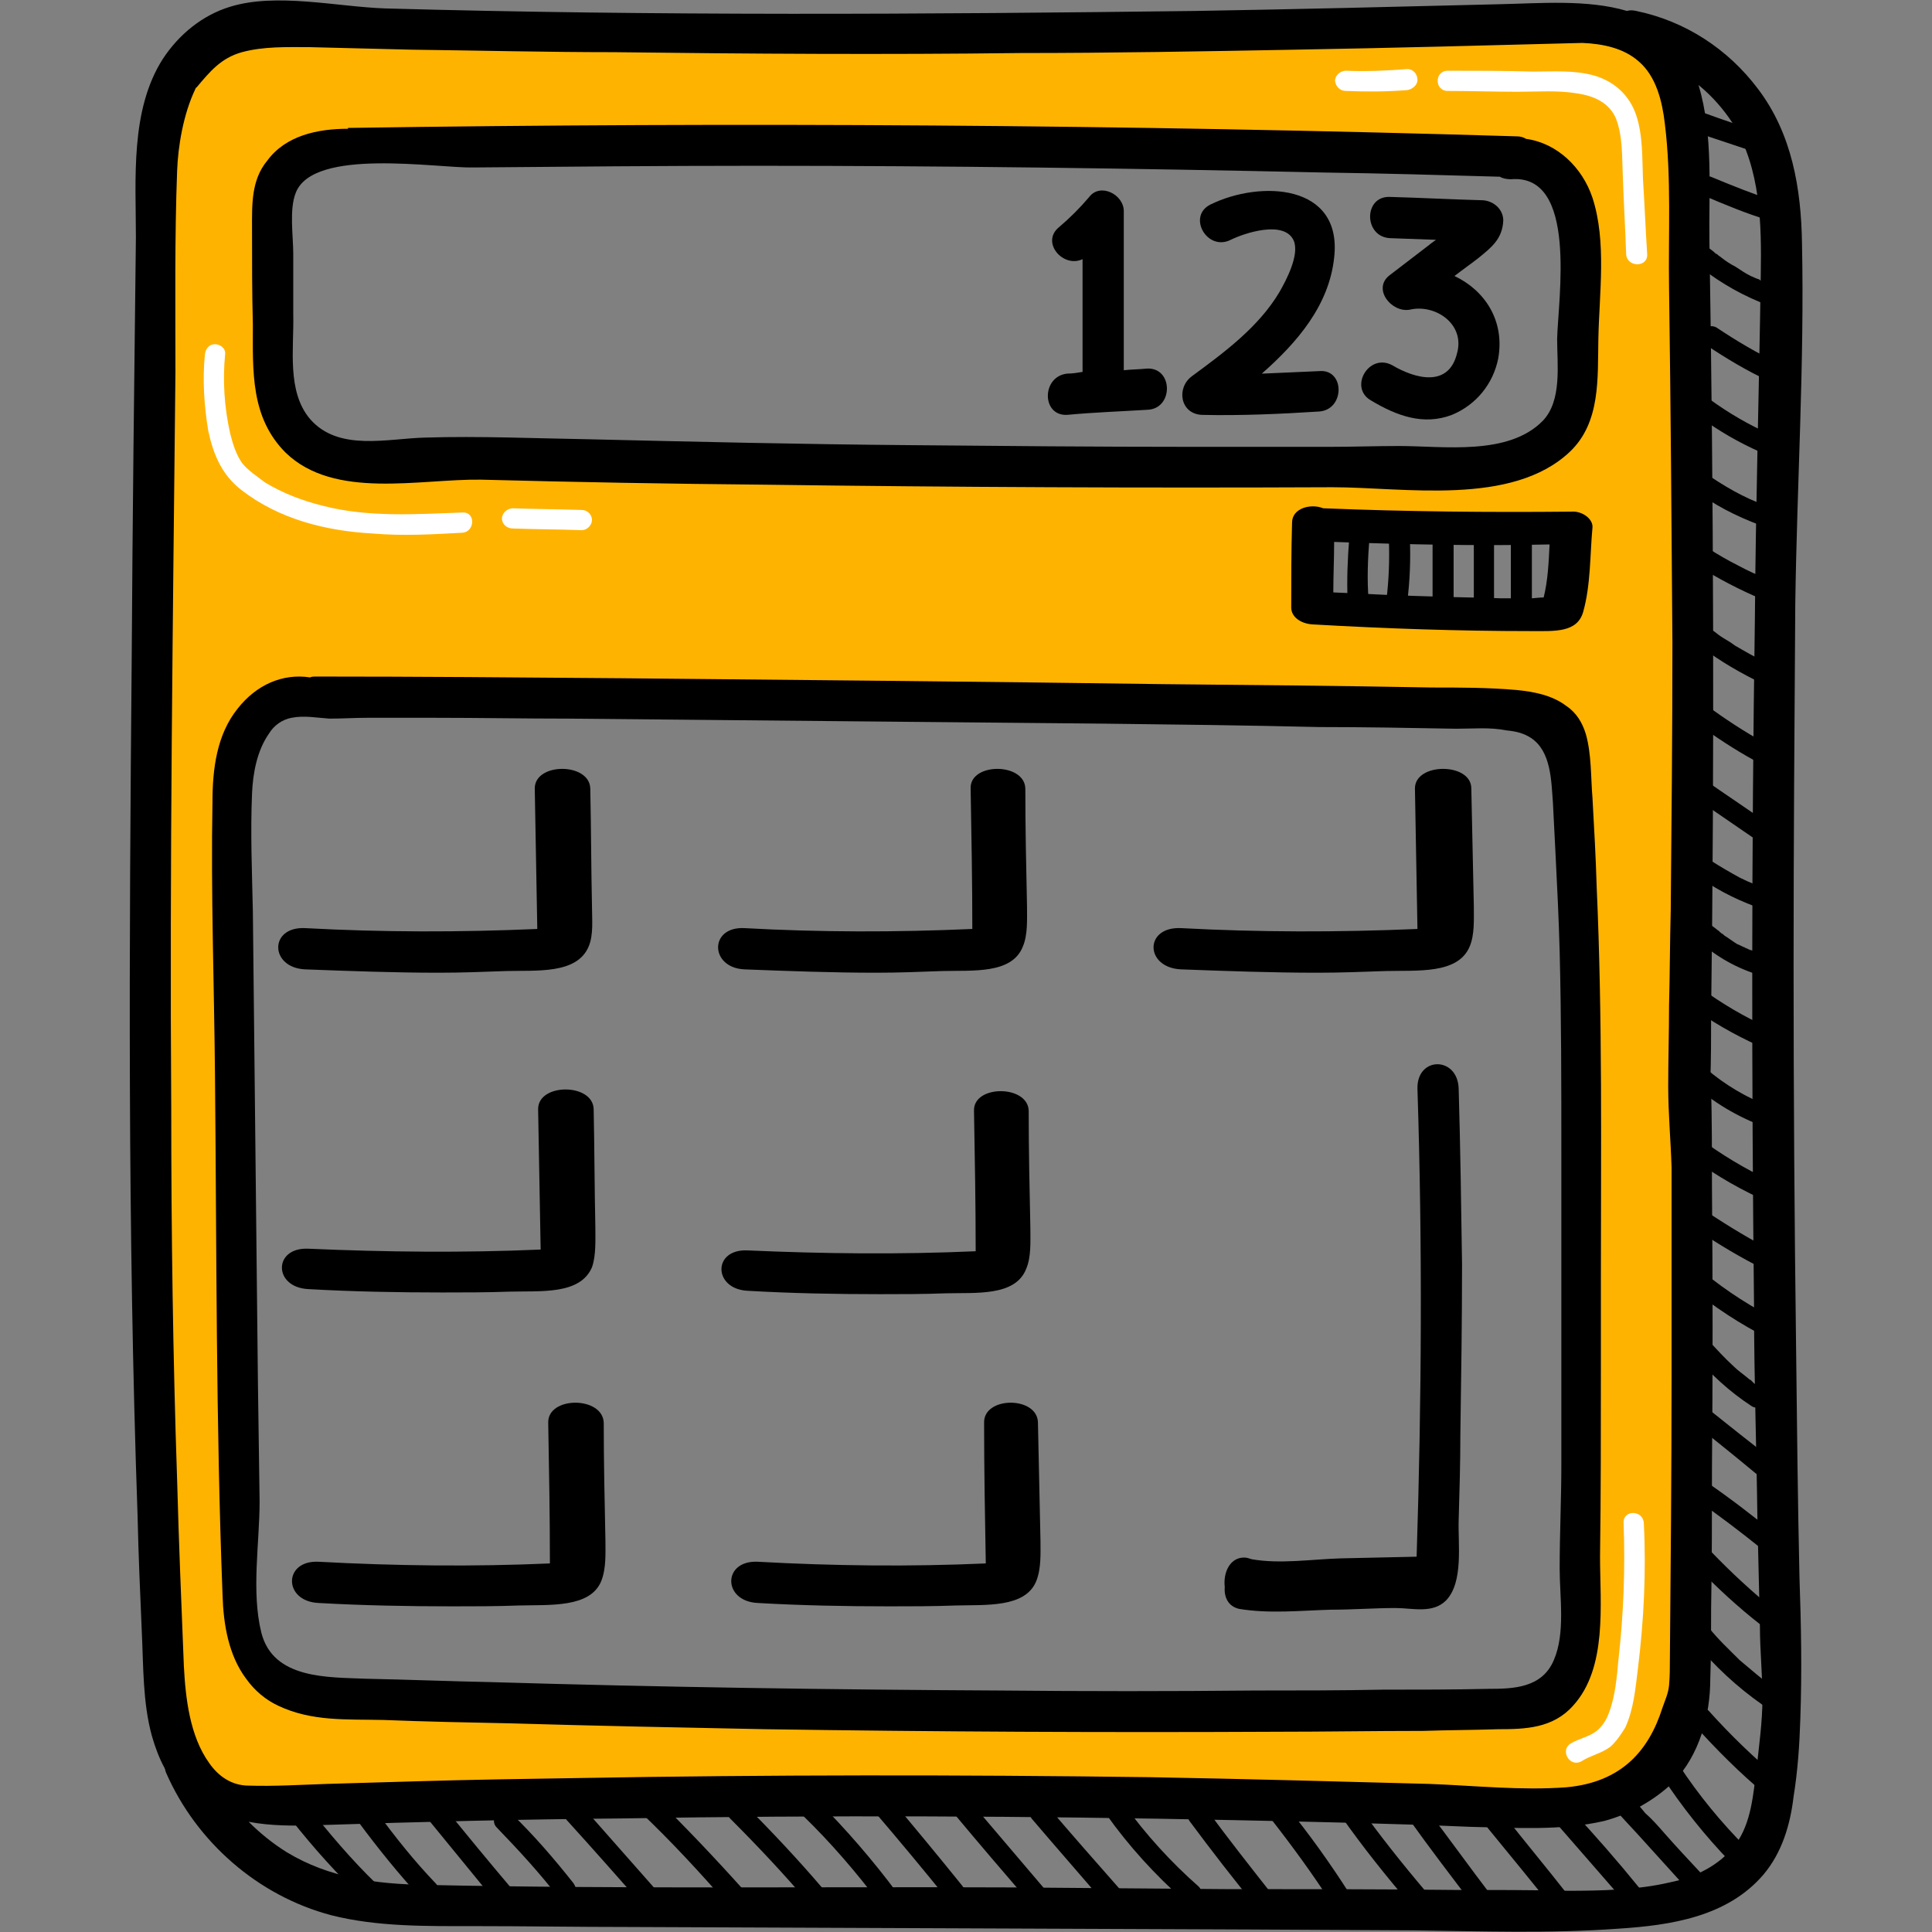 <svg xmlns="http://www.w3.org/2000/svg" width="100" height="100" viewBox="0 0 100 100" fill="none"><rect x="0" y="0" width="100" height="100" fill="#808080" stroke="none"/><path d="M70.884 27.831C70.884 27.57 70.623 27.309 70.361 27.309C70.056 27.309 69.839 27.526 69.839 27.831C69.751 28.92 69.708 30.009 69.751 31.054C69.795 31.359 70.013 31.62 70.274 31.62C70.579 31.577 70.84 31.359 70.84 31.054C70.753 30.009 70.797 28.92 70.884 27.831Z" fill="black"></path><path d="M72.975 27.874C72.932 27.613 72.714 27.352 72.409 27.352C72.148 27.352 71.886 27.569 71.886 27.874C71.93 28.963 71.886 30.052 71.756 31.097C71.756 31.402 72.061 31.663 72.322 31.62C72.627 31.62 72.801 31.402 72.845 31.097C72.975 30.052 73.019 28.963 72.975 27.874Z" fill="black"></path><path d="M74.673 27.484C74.412 27.484 74.15 27.702 74.15 28.007V31.23C74.15 31.535 74.412 31.796 74.673 31.753C74.978 31.753 75.239 31.535 75.239 31.23V28.007C75.239 27.746 74.978 27.484 74.673 27.484Z" fill="black"></path><path d="M76.808 27.438C76.546 27.438 76.285 27.656 76.285 27.961V31.271C76.285 31.576 76.546 31.837 76.808 31.837C77.113 31.794 77.331 31.576 77.331 31.271V27.961C77.331 27.656 77.113 27.395 76.808 27.438Z" fill="black"></path><path d="M78.767 27.527C78.463 27.571 78.201 27.789 78.201 28.05V31.186C78.201 31.447 78.463 31.709 78.767 31.709C79.029 31.709 79.29 31.491 79.29 31.186V28.05C79.29 27.789 79.029 27.527 78.767 27.527Z" fill="black"></path><path d="M90.396 95.644C89.089 94.337 87.913 92.9 86.911 91.376C86.737 91.114 86.432 91.027 86.171 91.158C85.953 91.288 85.823 91.637 85.997 91.898C87.042 93.51 88.262 95.034 89.612 96.428C90.091 96.907 90.831 96.166 90.396 95.644Z" fill="black"></path><path d="M88 96.908C87.391 96.255 86.737 95.558 86.127 94.861C85.823 94.513 85.518 94.164 85.169 93.859L84.734 93.337C84.69 93.293 84.647 93.249 84.603 93.206C84.69 92.857 84.559 92.422 84.124 92.422C84.08 92.422 84.08 92.465 84.037 92.465C83.863 92.378 83.645 92.422 83.471 92.596C83.166 92.857 83.253 93.293 83.514 93.554C83.906 94.033 84.342 94.469 84.734 94.904L87.26 97.692C87.739 98.171 88.479 97.431 88 96.908Z" fill="black"></path><path d="M84.866 97.735C83.734 96.341 82.558 94.991 81.338 93.684C81.121 93.467 80.772 93.467 80.598 93.684C80.38 93.902 80.38 94.207 80.598 94.425L84.126 98.475C84.3 98.693 84.692 98.693 84.866 98.475C85.084 98.257 85.04 97.953 84.866 97.735ZM91.138 6.838C90.136 6.533 89.135 6.184 88.176 5.836C87.915 5.749 87.567 5.967 87.523 6.228C87.436 6.489 87.61 6.794 87.871 6.881L90.877 7.883C91.138 7.97 91.443 7.752 91.487 7.491C91.574 7.23 91.399 6.925 91.138 6.838ZM91.879 10.409C90.79 10.061 89.701 9.625 88.656 9.19C88.394 9.059 88.089 9.102 87.959 9.364C87.828 9.582 87.871 9.974 88.133 10.104C89.265 10.583 90.398 11.062 91.574 11.411C91.879 11.498 92.183 11.324 92.227 11.062C92.314 10.758 92.14 10.496 91.879 10.409ZM91.356 14.634L91.312 14.59C91.312 14.59 91.269 14.59 91.225 14.59C91.182 14.547 91.094 14.503 91.051 14.46C90.877 14.416 90.746 14.329 90.615 14.285C90.354 14.155 90.093 13.98 89.831 13.806C89.57 13.676 89.309 13.501 89.091 13.327C89.047 13.284 88.96 13.24 88.917 13.197L88.873 13.153C88.83 13.153 88.786 13.109 88.786 13.109C88.656 12.979 88.525 12.892 88.394 12.805C88.22 12.587 87.871 12.587 87.654 12.805C87.48 12.979 87.436 13.327 87.654 13.545C88.699 14.416 89.831 15.113 91.094 15.636C91.356 15.766 91.661 15.549 91.748 15.287C91.791 14.982 91.661 14.721 91.356 14.634ZM92.096 18.815C90.964 18.292 89.875 17.639 88.83 16.942C88.568 16.811 88.22 16.899 88.089 17.16C87.959 17.421 88.046 17.726 88.307 17.857C89.352 18.554 90.441 19.207 91.574 19.73C91.835 19.86 92.14 19.817 92.314 19.555C92.445 19.338 92.358 18.989 92.096 18.815ZM91.617 22.474C90.528 21.994 89.483 21.385 88.525 20.688C88.307 20.557 87.915 20.644 87.828 20.906C87.654 21.167 87.741 21.428 88.002 21.602C88.96 22.299 90.006 22.909 91.094 23.388C91.356 23.519 91.661 23.475 91.835 23.214C91.966 22.953 91.922 22.604 91.617 22.474ZM91.835 26.306C90.659 25.958 89.614 25.392 88.568 24.695C88.351 24.564 87.959 24.651 87.828 24.913C87.697 25.174 87.784 25.435 88.046 25.609C89.091 26.35 90.311 26.916 91.574 27.352C91.835 27.395 92.14 27.221 92.227 26.96C92.27 26.655 92.14 26.393 91.835 26.306ZM91.487 29.965C91.007 29.791 90.441 29.529 89.962 29.268C89.439 29.007 88.917 28.702 88.438 28.397C88.22 28.223 87.828 28.31 87.697 28.571C87.567 28.832 87.654 29.137 87.915 29.311C88.96 29.965 90.049 30.531 91.182 31.01C91.443 31.097 91.791 30.88 91.835 30.618C91.922 30.313 91.748 30.096 91.487 29.965ZM91.399 34.277C90.833 34.015 90.311 33.711 89.788 33.406C89.57 33.231 89.309 33.101 89.047 32.926C88.917 32.839 88.83 32.752 88.699 32.665C88.612 32.622 88.568 32.578 88.525 32.535C88.481 32.491 88.481 32.491 88.438 32.447C88.438 32.447 88.438 32.447 88.394 32.447C88.176 32.273 87.871 32.186 87.654 32.447C87.48 32.622 87.436 33.014 87.654 33.188C88.656 33.972 89.701 34.625 90.833 35.191C91.094 35.322 91.443 35.278 91.574 35.017C91.704 34.756 91.661 34.407 91.399 34.277ZM91.356 38.458C90.311 37.892 89.265 37.195 88.307 36.498C88.089 36.324 87.697 36.454 87.61 36.672C87.436 36.934 87.523 37.195 87.784 37.413C88.743 38.109 89.788 38.806 90.833 39.373C91.094 39.503 91.443 39.46 91.574 39.198C91.704 38.937 91.617 38.589 91.356 38.458ZM91.356 42.508C90.354 41.812 89.309 41.115 88.307 40.418C88.089 40.244 87.697 40.374 87.567 40.592C87.436 40.897 87.523 41.158 87.784 41.332L90.833 43.423C91.051 43.597 91.399 43.51 91.53 43.249C91.704 42.987 91.617 42.683 91.356 42.508ZM91.617 46.036C91.007 45.862 90.572 45.688 90.049 45.426C89.57 45.165 89.047 44.86 88.568 44.555C88.351 44.381 88.002 44.512 87.871 44.73C87.697 44.991 87.784 45.296 88.046 45.47C89.047 46.167 90.136 46.69 91.312 47.082C91.574 47.169 91.922 46.951 91.966 46.69C92.053 46.428 91.879 46.123 91.617 46.036ZM91.356 49.434C91.094 49.346 90.833 49.259 90.615 49.172C90.572 49.172 90.572 49.172 90.572 49.172C90.572 49.172 90.528 49.129 90.485 49.129C90.441 49.085 90.354 49.085 90.311 49.041C90.18 48.998 90.049 48.911 89.918 48.867C89.701 48.737 89.483 48.562 89.265 48.432C89.222 48.388 89.178 48.345 89.091 48.301L89.047 48.258C89.004 48.258 89.004 48.214 89.004 48.214C88.873 48.127 88.786 48.04 88.656 47.953C88.481 47.778 88.133 47.735 87.915 47.953C87.741 48.17 87.697 48.519 87.915 48.693C88.83 49.521 89.918 50.13 91.094 50.479C91.356 50.522 91.661 50.392 91.748 50.087C91.791 49.825 91.661 49.521 91.356 49.434ZM92.009 53.397C90.746 52.874 89.57 52.221 88.438 51.437C88.176 51.306 87.828 51.393 87.697 51.655C87.567 51.916 87.654 52.221 87.871 52.352C89.004 53.136 90.223 53.789 91.443 54.312C91.704 54.442 92.009 54.399 92.183 54.137C92.314 53.876 92.27 53.528 92.009 53.397ZM91.617 57.273C90.441 56.838 89.265 56.141 88.307 55.313C88.089 55.096 87.784 55.096 87.567 55.313C87.349 55.487 87.349 55.88 87.567 56.054C88.656 57.055 89.918 57.796 91.312 58.319C91.574 58.406 91.922 58.188 91.966 57.926C92.053 57.622 91.879 57.36 91.617 57.273ZM91.617 61.106C90.311 60.496 89.091 59.756 87.915 58.885C87.697 58.711 87.392 58.667 87.175 58.885C87 59.059 86.957 59.451 87.175 59.625C88.394 60.583 89.701 61.367 91.094 62.021C91.356 62.151 91.661 62.108 91.791 61.846C91.966 61.629 91.879 61.237 91.617 61.106ZM91.879 64.808C90.659 64.198 89.527 63.501 88.394 62.761C88.133 62.63 87.828 62.717 87.654 62.979C87.523 63.24 87.61 63.545 87.871 63.676C88.96 64.416 90.136 65.113 91.356 65.723C91.574 65.853 91.922 65.766 92.053 65.505C92.183 65.287 92.14 64.939 91.879 64.808ZM92.096 68.379C90.703 67.683 89.396 66.855 88.176 65.853C87.959 65.679 87.654 65.636 87.436 65.853C87.262 66.028 87.218 66.419 87.436 66.594C88.699 67.639 90.093 68.554 91.574 69.294C91.835 69.425 92.14 69.338 92.27 69.12C92.445 68.859 92.358 68.51 92.096 68.379ZM91.225 71.864C91.051 71.777 90.92 71.69 90.79 71.603C90.746 71.559 90.703 71.515 90.615 71.428C90.572 71.428 90.572 71.385 90.528 71.385C90.485 71.341 90.485 71.341 90.485 71.341C90.223 71.123 89.962 70.949 89.744 70.731C89.265 70.296 88.83 69.817 88.394 69.338C88.22 69.12 87.828 69.12 87.654 69.338C87.436 69.555 87.436 69.86 87.654 70.078C88.525 71.123 89.527 72.038 90.659 72.778C90.92 72.953 91.269 72.822 91.399 72.604C91.53 72.299 91.443 72.038 91.225 71.864ZM91.661 75.479C90.572 74.651 89.483 73.78 88.394 72.909C88.176 72.735 87.828 72.648 87.654 72.909C87.48 73.083 87.392 73.475 87.654 73.65C88.743 74.521 89.831 75.392 90.877 76.263C91.094 76.437 91.443 76.481 91.661 76.263C91.835 76.045 91.879 75.697 91.661 75.479ZM91.835 79.355C90.703 78.44 89.527 77.526 88.307 76.698C88.089 76.524 87.697 76.655 87.567 76.873C87.436 77.134 87.523 77.439 87.784 77.613C88.917 78.397 90.006 79.224 91.094 80.096C91.312 80.313 91.617 80.313 91.835 80.096C92.009 79.921 92.053 79.529 91.835 79.355ZM91.879 83.362C90.703 82.404 89.614 81.402 88.568 80.313C88.351 80.139 88.002 80.096 87.784 80.313C87.61 80.531 87.61 80.879 87.784 81.054C88.83 82.142 89.962 83.188 91.138 84.103C91.356 84.277 91.661 84.32 91.879 84.103C92.053 83.928 92.096 83.536 91.879 83.362ZM91.748 87.326C91.182 86.89 90.615 86.411 90.049 85.932C89.483 85.365 88.917 84.843 88.438 84.233C88.263 84.015 87.871 84.059 87.697 84.233C87.48 84.451 87.523 84.756 87.697 84.974C88.743 86.237 89.918 87.326 91.225 88.24C91.443 88.414 91.835 88.284 91.966 88.066C92.096 87.805 92.009 87.5 91.748 87.326ZM92.096 92.073C90.79 90.984 89.57 89.808 88.438 88.545C88.22 88.327 87.871 88.327 87.697 88.545C87.48 88.763 87.48 89.068 87.697 89.285C88.83 90.548 90.049 91.768 91.356 92.857C91.574 93.031 91.879 93.075 92.096 92.857C92.314 92.639 92.314 92.291 92.096 92.073ZM19.492 97.517C18.185 96.254 17.009 94.86 15.877 93.423C15.659 93.205 15.31 93.249 15.093 93.423C14.875 93.684 14.918 93.946 15.093 94.207C16.225 95.644 17.445 96.994 18.751 98.257C19.23 98.737 19.971 97.996 19.492 97.517ZM22.584 97.517C21.452 96.341 20.45 95.078 19.492 93.771C19.361 93.554 19.056 93.423 18.795 93.597C18.534 93.728 18.446 94.076 18.577 94.338C19.579 95.688 20.668 97.038 21.8 98.257C22.018 98.475 22.366 98.475 22.584 98.257C22.758 98.04 22.758 97.735 22.584 97.517ZM26.504 97.778C25.284 96.341 24.108 94.904 22.933 93.467C22.758 93.249 22.366 93.292 22.192 93.467C21.974 93.684 22.018 93.989 22.192 94.207L25.72 98.519C25.938 98.737 26.286 98.693 26.504 98.519C26.722 98.301 26.678 97.996 26.504 97.778ZM29.683 97.474C28.682 96.21 27.636 94.991 26.46 93.859C25.981 93.379 25.241 94.12 25.72 94.599C26.852 95.775 27.941 96.951 28.943 98.257C29.117 98.475 29.509 98.432 29.683 98.257C29.901 98.04 29.858 97.735 29.683 97.474ZM33.995 97.865C32.689 96.385 31.382 94.904 30.075 93.423C29.901 93.249 29.509 93.249 29.335 93.423C29.117 93.641 29.117 93.989 29.335 94.207C30.642 95.644 31.948 97.125 33.255 98.606C33.429 98.824 33.821 98.78 33.995 98.606C34.213 98.388 34.213 98.083 33.995 97.865ZM38.525 97.865C37 96.167 35.476 94.555 33.864 92.987C33.342 92.508 32.602 93.249 33.081 93.728C34.736 95.296 36.26 96.951 37.741 98.65C37.959 98.824 38.307 98.824 38.525 98.65C38.699 98.432 38.699 98.083 38.525 97.865ZM42.575 97.735C41.312 96.254 39.962 94.817 38.568 93.423C38.089 92.944 37.305 93.684 37.828 94.163C39.222 95.557 40.572 96.994 41.835 98.475C42.009 98.693 42.401 98.65 42.575 98.475C42.793 98.257 42.793 97.953 42.575 97.735ZM46.452 97.996C45.189 96.298 43.795 94.686 42.314 93.205C41.835 92.726 41.094 93.467 41.574 93.989C43.011 95.383 44.318 96.907 45.537 98.519C45.668 98.737 45.972 98.867 46.234 98.693C46.452 98.562 46.582 98.214 46.452 97.996ZM49.805 97.604C48.542 96.036 47.236 94.468 45.929 92.9C45.755 92.683 45.363 92.726 45.189 92.9C44.971 93.118 44.971 93.467 45.189 93.684C46.495 95.209 47.802 96.777 49.065 98.345C49.239 98.562 49.631 98.562 49.805 98.345C50.023 98.127 49.98 97.822 49.805 97.604ZM54.074 97.778L50.11 93.118C49.936 92.9 49.544 92.944 49.37 93.118C49.152 93.336 49.196 93.641 49.37 93.859C50.676 95.427 51.983 96.951 53.333 98.519C53.507 98.737 53.856 98.693 54.074 98.519C54.291 98.301 54.248 97.996 54.074 97.778ZM58.037 97.865C56.73 96.385 55.467 94.947 54.204 93.467C54.03 93.249 53.638 93.292 53.464 93.467C53.246 93.684 53.246 93.989 53.464 94.207C54.727 95.688 55.99 97.125 57.253 98.606C57.471 98.824 57.819 98.824 58.037 98.606C58.211 98.388 58.211 98.083 58.037 97.865ZM62.044 97.648C60.607 96.385 59.3 94.947 58.168 93.379C57.993 93.162 57.732 93.031 57.427 93.205C57.209 93.336 57.079 93.684 57.253 93.902C58.429 95.557 59.779 97.038 61.304 98.388C61.478 98.606 61.826 98.606 62.044 98.388C62.218 98.214 62.262 97.865 62.044 97.648ZM65.833 98.04C64.701 96.603 63.568 95.165 62.48 93.684C62.305 93.467 62.044 93.336 61.783 93.51C61.521 93.641 61.391 93.989 61.565 94.251C62.697 95.775 63.873 97.299 65.093 98.78C65.267 98.998 65.615 98.954 65.833 98.78C66.051 98.562 66.007 98.257 65.833 98.04ZM69.84 97.996C68.838 96.428 67.749 94.904 66.574 93.467C66.399 93.249 66.007 93.292 65.833 93.467C65.615 93.684 65.615 93.989 65.833 94.207C66.922 95.601 67.967 97.038 68.925 98.519C69.1 98.78 69.405 98.867 69.666 98.737C69.884 98.562 70.014 98.214 69.84 97.996ZM73.804 97.909C72.584 96.472 71.408 94.991 70.319 93.467C70.145 93.249 69.84 93.118 69.579 93.292C69.361 93.423 69.23 93.771 69.405 93.989C70.537 95.601 71.757 97.125 73.063 98.65C73.237 98.867 73.629 98.824 73.804 98.65C74.021 98.432 73.978 98.127 73.804 97.909ZM77.201 98.127C76.068 96.646 74.98 95.122 73.847 93.641C73.673 93.423 73.368 93.292 73.107 93.467C72.889 93.597 72.758 93.946 72.933 94.163C74.021 95.688 75.154 97.169 76.286 98.65C76.46 98.867 76.722 98.998 76.983 98.824C77.244 98.693 77.375 98.345 77.201 98.127ZM81.121 98.04C80.032 96.646 78.899 95.296 77.811 93.902C77.593 93.684 77.244 93.728 77.027 93.902C76.809 94.12 76.852 94.425 77.027 94.642C78.159 96.036 79.291 97.386 80.38 98.78C80.554 98.998 80.946 98.954 81.121 98.78C81.338 98.562 81.338 98.257 81.121 98.04Z" fill="black"></path><path d="M82.207 15.856C82.164 16.466 82.077 17.119 81.946 17.816C81.728 20.952 80.596 24.044 77.068 24.219C76.938 24.219 76.807 24.219 76.676 24.175C73.889 24.785 70.666 24.131 67.965 24.088C65.439 24.088 62.913 24.219 60.343 24.088C58.471 24.001 56.598 23.783 54.725 23.696C54.594 23.783 54.464 23.827 54.289 23.87C49.411 24.698 44.272 24.044 39.35 23.914C34.734 23.827 30.117 23.739 25.457 23.652C24.455 23.609 23.453 23.609 22.451 23.609C22.234 23.783 21.929 23.914 21.58 23.914C19.795 23.827 17.791 23.827 16.31 22.694C16.049 22.476 15.831 22.259 15.657 22.041C15.614 21.997 15.57 21.954 15.526 21.91C13.305 19.733 13.61 15.29 13.784 12.459C13.915 10.935 14.307 9.367 15.526 8.365C16.877 7.276 18.532 7.32 20.187 7.232C20.622 7.189 20.927 7.32 21.145 7.537C23.366 7.494 25.587 7.581 27.809 7.624C30.552 7.624 33.34 7.581 36.127 7.581C39.002 7.624 41.877 7.712 44.751 7.712C46.537 7.668 48.366 7.755 50.195 7.668C50.413 7.494 50.674 7.363 51.023 7.32C55.944 7.058 60.91 7.102 65.831 7.32C69.795 7.537 73.845 7.232 77.809 7.712C78.68 7.799 79.333 8.104 79.856 8.496C82.382 9.933 82.512 13.287 82.207 15.856ZM81.162 31.1C80.291 31.666 79.159 31.579 78.201 31.536C74.934 31.318 71.711 32.189 68.445 31.579C67.791 31.448 67.443 30.708 67.486 30.098C67.399 29.924 67.356 29.706 67.356 29.445C67.443 25.743 71.45 27.093 73.889 27.137C75.5 27.137 77.155 27.093 78.767 27.006C79.899 26.919 81.249 27.006 81.859 28.095C82.469 29.14 82.164 30.49 81.162 31.1ZM81.772 63.809C81.772 63.94 81.728 64.027 81.685 64.158C81.685 67.424 81.598 70.734 81.598 74.001C81.554 77.267 82.033 80.752 81.424 83.975C80.465 89.245 74.194 88.504 70.1 88.374C64.089 88.156 58.035 88.417 51.981 88.461C45.883 88.461 39.786 88.199 33.688 88.069C30.727 88.025 27.721 88.069 24.76 88.025C23.366 87.982 21.929 87.894 20.535 87.938C19.272 87.982 18.096 87.982 16.877 87.72C15.309 87.59 13.871 86.588 13.087 85.194C12.739 84.628 12.478 84.018 12.303 83.365C12.347 83.234 12.347 83.104 12.347 82.973C12.478 80.055 12.434 77.137 12.303 74.219C12.303 73.914 12.303 73.565 12.347 73.26C12.565 73.043 12.739 72.694 12.739 72.215C12.608 65.987 12.478 59.759 12.303 53.53C12.347 53.53 12.347 53.487 12.39 53.443C12.347 53.138 12.303 52.79 12.303 52.485C12.303 51.832 12.26 51.222 12.26 50.569C12.26 50.351 12.173 50.133 12.086 49.915C11.911 47.476 11.824 45.037 11.955 42.555C12.129 40.029 12.565 37.372 15.178 36.283C16.659 35.717 18.357 35.673 19.925 35.63C21.885 35.586 23.845 35.717 25.762 35.847C29.551 36.065 33.296 36.37 37.086 35.978C41.18 35.194 45.709 35.586 49.847 35.76C55.117 36.022 60.343 36.37 65.614 36.239C65.918 36.239 66.18 36.327 66.397 36.457C68.488 36.37 70.622 36.37 72.669 36.719C73.061 36.719 73.497 36.719 73.889 36.762C75.544 36.806 77.329 36.588 78.941 36.849C80.335 37.067 81.119 37.982 81.337 39.375C81.946 43.339 81.554 47.476 81.598 51.527C81.641 55.621 82.033 59.672 81.772 63.809ZM87.391 79.053C87.565 70.647 87.739 62.198 87.913 53.748C87.957 52.964 87.434 52.485 86.824 52.354C87.042 52.137 87.216 51.832 87.216 51.44L87.87 40.464C87.87 39.854 87.608 39.462 87.216 39.245V39.201C87.26 38.548 87.26 37.895 87.26 37.285C87.521 30.534 87.695 23.827 87.565 17.119C87.478 14.375 87.478 11.588 87.173 8.844C86.999 7.494 86.65 6.144 86.04 4.924C86.389 4.532 86.519 3.966 86.127 3.356C85.126 1.788 83.383 1.788 81.685 1.701C79.42 1.658 77.112 1.57 74.847 1.483C70.23 1.353 65.657 1.266 61.084 1.178C51.85 1.048 42.573 1.048 33.34 1.135C28.549 1.178 23.758 1.266 19.011 1.396C18.924 1.396 18.837 1.353 18.749 1.353C16.31 1.178 13.523 1.135 11.432 2.659C8.906 4.489 8.863 7.799 8.645 10.63C8.166 17.903 8.471 25.264 8.471 32.537C8.514 47.215 8.514 61.849 8.558 76.527C8.558 79.881 8.427 83.409 9.08 86.762C8.993 86.849 8.906 87.023 8.863 87.198C7.861 90.116 10.213 92.947 13.044 92.99C13.262 93.121 13.523 93.165 13.828 93.121C19.62 92.642 25.457 92.686 31.249 92.729L48.889 92.86C54.725 92.903 60.605 92.947 66.485 92.99C69.359 92.99 72.277 93.034 75.152 93.034C77.678 93.077 80.422 93.426 82.904 92.816C85.561 92.206 86.65 90.116 87.173 87.633C87.652 85.02 87.652 82.363 87.173 79.793C87.303 79.576 87.391 79.358 87.391 79.053Z" fill="#FFB301"></path><path d="M75.283 14.286C75.675 13.981 76.111 13.676 76.503 13.371C77.2 12.805 77.766 12.37 77.809 11.412C77.809 10.845 77.33 10.41 76.764 10.366C75.153 10.323 73.541 10.236 71.93 10.192C70.579 10.149 70.579 12.239 71.93 12.326L74.325 12.413C74.151 12.544 74.02 12.631 73.977 12.675L71.93 14.243C71.015 14.94 72.017 16.203 72.975 16.028C74.281 15.723 75.849 16.769 75.414 18.293C74.978 20.079 73.236 19.6 72.06 18.903C70.841 18.25 69.795 20.079 70.971 20.732C72.278 21.516 73.672 22.039 75.153 21.473C76.415 20.95 77.287 19.861 77.548 18.554C77.896 16.595 76.851 15.027 75.283 14.286Z" fill="black"></path><path d="M68.272 19.209C67.27 19.253 66.268 19.297 65.31 19.34C67.139 17.729 68.794 15.812 69.056 13.33C69.491 9.497 65.223 9.323 62.653 10.586C61.434 11.195 62.479 13.025 63.699 12.415C64.395 12.066 66.486 11.37 66.965 12.459C67.27 13.199 66.573 14.505 66.225 15.115C65.136 16.945 63.35 18.251 61.695 19.471C60.868 20.08 61.085 21.431 62.218 21.474C64.221 21.518 66.225 21.431 68.272 21.3C69.622 21.213 69.622 19.079 68.272 19.209Z" fill="black"></path><path d="M59.387 19.076C58.951 19.12 58.559 19.12 58.167 19.163C58.167 16.419 58.167 13.675 58.167 10.932C58.167 10.06 56.948 9.451 56.381 10.191C55.902 10.757 55.38 11.28 54.813 11.759C53.855 12.543 55.031 13.893 56.033 13.414V19.25C55.772 19.294 55.51 19.337 55.249 19.337C53.899 19.468 53.899 21.559 55.249 21.472C56.643 21.341 57.993 21.297 59.387 21.21C60.737 21.167 60.737 19.033 59.387 19.076Z" fill="black"></path><path d="M85.04 9.28C84.997 8.191 85.04 7.015 84.692 5.97C84.343 4.924 83.559 4.228 82.558 3.923C81.512 3.618 80.423 3.705 79.335 3.705C77.897 3.661 76.416 3.661 74.936 3.661C74.239 3.661 74.239 4.707 74.936 4.707C76.155 4.707 77.331 4.75 78.551 4.75C79.596 4.75 80.641 4.663 81.643 4.837C82.514 4.968 83.298 5.316 83.646 6.144C83.995 7.059 83.951 8.104 83.995 9.062C84.038 10.456 84.126 11.806 84.169 13.156C84.213 13.853 85.301 13.853 85.258 13.156C85.171 11.85 85.127 10.586 85.04 9.28ZM30.119 26.396C28.899 26.353 27.723 26.353 26.547 26.309C26.242 26.309 25.981 26.571 25.981 26.832C25.981 27.137 26.242 27.355 26.547 27.355C27.723 27.398 28.899 27.398 30.119 27.442C30.38 27.442 30.641 27.18 30.641 26.919C30.641 26.614 30.38 26.396 30.119 26.396ZM23.934 26.527C21.538 26.614 19.056 26.788 16.704 26.179C15.659 25.917 14.613 25.525 13.699 24.959C13.307 24.654 12.828 24.349 12.523 23.957C12.218 23.522 12.044 22.956 11.913 22.433C11.608 21.083 11.521 19.689 11.652 18.339C11.695 18.034 11.39 17.816 11.129 17.816C10.824 17.816 10.65 18.034 10.606 18.339C10.476 19.646 10.563 20.996 10.78 22.302C11.042 23.522 11.477 24.567 12.479 25.351C14.439 26.876 16.878 27.485 19.317 27.616C20.841 27.747 22.409 27.66 23.934 27.573C24.587 27.529 24.631 26.484 23.934 26.527ZM72.845 3.574C71.756 3.661 70.711 3.705 69.666 3.661C69.361 3.661 69.099 3.923 69.099 4.184C69.143 4.489 69.361 4.707 69.666 4.707C70.711 4.75 71.756 4.75 72.845 4.663C73.106 4.62 73.368 4.402 73.368 4.14C73.368 3.836 73.15 3.574 72.845 3.574Z" fill="white"></path><path d="M85.083 78.835C85.039 78.138 83.994 78.138 84.037 78.835C84.124 81.187 84.037 83.539 83.776 85.847C83.689 86.805 83.602 87.851 83.253 88.722C83.123 89.07 82.905 89.375 82.644 89.593C82.252 89.898 81.729 89.985 81.293 90.246C80.727 90.595 81.25 91.509 81.86 91.161C82.339 90.856 82.861 90.769 83.341 90.421C83.645 90.159 83.907 89.767 84.124 89.419C84.56 88.461 84.647 87.415 84.778 86.37C85.083 83.887 85.213 81.361 85.083 78.835Z" fill="white"></path><path d="M90.919 91.552C90.745 92.858 90.658 94.339 89.831 95.471C89.003 96.56 87.74 97.17 86.433 97.431C84.778 97.823 82.862 97.867 81.163 97.867C79.203 97.823 77.243 97.823 75.24 97.823C71.276 97.78 67.357 97.78 63.393 97.78L52.461 97.693C42.313 97.649 32.165 97.78 22.017 97.562C19.491 97.518 17.052 97.213 14.831 95.863C14.134 95.428 13.48 94.905 12.87 94.295C14.003 94.513 15.222 94.513 16.485 94.47C21.756 94.295 26.982 94.165 32.252 94.121C42.749 93.947 53.289 93.99 63.785 94.208C67.923 94.295 72.017 94.382 76.111 94.557C78.376 94.6 80.771 94.775 83.036 94.252C84.343 93.903 85.606 93.207 86.608 92.248C87.958 90.855 88.524 88.808 88.524 86.891C88.567 85.672 88.567 84.452 88.567 83.276C88.611 80.837 88.611 78.398 88.611 76.003C88.654 71.168 88.654 66.29 88.611 61.456C88.611 59.757 88.611 58.015 88.567 56.316C88.567 56.186 88.567 56.099 88.524 56.011C88.567 54.835 88.567 53.66 88.567 52.483C88.742 39.156 88.698 25.828 88.48 12.544C88.437 9.931 88.698 6.97 87.914 4.4C88.611 4.966 89.221 5.663 89.7 6.403C91.137 8.755 91.181 11.586 91.137 14.243C91.05 20.166 90.876 26.133 90.832 32.057C90.658 43.947 90.658 55.794 90.789 67.684C90.789 71.342 90.919 75.001 90.963 78.616L91.094 84.234C91.094 85.41 91.224 86.673 91.224 87.893C91.224 89.112 91.05 90.332 90.919 91.552ZM79.29 30.968C78.724 30.968 78.201 30.968 77.679 30.968C76.59 30.924 75.501 30.924 74.412 30.881C72.627 30.837 70.797 30.75 69.012 30.663C69.012 29.792 69.055 28.921 69.055 28.05C72.757 28.18 76.459 28.267 80.205 28.18C80.162 29.095 80.118 30.053 79.9 30.924C79.682 30.924 79.377 30.968 79.29 30.968ZM81.337 26.482C77.069 26.525 72.757 26.482 68.489 26.308C67.836 26.046 66.877 26.308 66.877 27.048C66.834 28.529 66.834 29.966 66.834 31.447C66.834 31.926 67.313 32.275 67.923 32.318C71.712 32.536 75.501 32.666 79.29 32.666C80.466 32.666 81.642 32.754 81.947 31.665C82.339 30.271 82.296 28.703 82.426 27.309C82.47 26.874 81.904 26.438 81.337 26.482ZM80.815 63.198V75.829C80.815 77.614 80.728 79.4 80.728 81.186C80.728 82.666 81.032 84.539 80.423 85.933C79.813 87.37 78.332 87.414 77.069 87.414C75.24 87.457 73.367 87.457 71.538 87.457C69.36 87.501 67.139 87.501 64.961 87.501C60.562 87.544 56.163 87.544 51.764 87.501C42.966 87.457 34.168 87.327 25.37 87.065C23.236 87.022 21.102 86.935 18.924 86.891C17.008 86.804 14.134 86.935 13.524 84.496C13.001 82.362 13.437 79.879 13.437 77.701L13.35 71.56C13.306 67.51 13.262 63.416 13.219 59.365L13.088 47.17C13.045 45.166 12.958 43.119 13.045 41.072C13.088 40.027 13.306 38.851 13.916 37.98C14.177 37.544 14.613 37.24 15.092 37.153C15.745 37.022 16.398 37.153 17.052 37.196C17.705 37.196 18.358 37.153 19.012 37.153H22.496C24.804 37.153 27.156 37.196 29.465 37.196C34.081 37.24 38.742 37.283 43.358 37.327C48.019 37.37 52.635 37.414 57.252 37.457C60.954 37.501 64.613 37.544 68.271 37.632C70.623 37.632 73.019 37.675 75.371 37.719C76.242 37.719 77.113 37.632 77.984 37.806C78.419 37.849 78.855 37.937 79.247 38.198C80.292 38.895 80.292 40.419 80.379 41.551C80.423 42.423 80.466 43.25 80.51 44.121C80.597 45.863 80.684 47.562 80.728 49.261C80.815 52.701 80.815 56.142 80.815 59.583V63.198ZM82.644 45.907C82.6 44.383 82.513 42.858 82.426 41.29C82.339 40.288 82.383 39.025 82.078 37.98C81.904 37.414 81.599 36.891 81.076 36.543C80.336 35.977 79.377 35.802 78.506 35.715C77.026 35.585 75.588 35.585 74.108 35.585C69.447 35.498 64.787 35.454 60.127 35.41C50.806 35.28 41.486 35.193 32.121 35.105C26.895 35.062 21.625 35.018 16.355 35.018C16.224 35.018 16.137 35.018 16.05 35.062C14.613 34.844 13.262 35.454 12.304 36.673C11.216 38.024 10.998 39.809 10.998 41.508C10.911 46.212 11.085 50.959 11.128 55.663C11.216 64.635 11.172 73.607 11.52 82.579C11.564 84.06 11.825 85.672 12.74 86.891C13.175 87.501 13.742 87.98 14.395 88.285C16.137 89.112 17.923 88.982 19.839 89.025C22.017 89.112 24.238 89.156 26.416 89.2C30.815 89.33 35.214 89.417 39.613 89.504C48.411 89.635 57.209 89.679 66.006 89.635C68.576 89.635 71.102 89.591 73.672 89.591C74.935 89.548 76.242 89.548 77.548 89.504C78.942 89.504 80.379 89.461 81.424 88.285C83.21 86.325 82.818 83.015 82.818 80.576C82.862 77.353 82.862 74.086 82.862 70.863C82.862 69.382 82.862 67.858 82.862 66.334C82.862 59.539 82.949 52.701 82.644 45.907ZM79.857 21.778C78.071 23.607 74.717 23.085 72.409 23.085C71.233 23.085 70.057 23.128 68.881 23.128C66.442 23.128 63.959 23.128 61.52 23.128C56.729 23.128 51.895 23.085 47.104 23.041C41.573 22.997 35.998 22.867 30.466 22.736C27.766 22.693 24.804 22.562 22.017 22.649C20.057 22.693 17.531 23.389 16.05 21.691C14.831 20.254 15.222 18.032 15.179 16.29C15.179 15.245 15.179 14.2 15.179 13.154C15.179 12.196 14.961 10.846 15.31 9.975C16.224 7.623 22.627 8.712 24.5 8.668C29.378 8.625 34.299 8.581 39.177 8.581C48.977 8.581 58.733 8.712 68.533 8.93C71.581 8.973 74.587 9.06 77.635 9.147C77.766 9.234 77.984 9.278 78.201 9.278C81.686 8.973 80.641 15.506 80.597 17.553C80.597 18.86 80.858 20.733 79.857 21.778ZM82.426 10.236C81.904 8.668 80.597 7.405 78.986 7.187C78.855 7.1 78.681 7.057 78.506 7.057C58.341 6.447 38.175 6.316 18.01 6.621V6.665C16.442 6.665 14.787 7.013 13.829 8.32C13.001 9.322 13.045 10.585 13.045 11.804C13.045 13.503 13.045 15.158 13.088 16.813C13.088 19.208 12.958 21.604 14.787 23.433C17.313 25.872 21.712 24.783 24.891 24.827C29.813 24.957 34.691 25.044 39.613 25.088C49.369 25.219 59.168 25.262 68.968 25.219C72.67 25.219 78.245 26.221 81.25 23.389C82.862 21.865 82.688 19.557 82.731 17.553C82.775 15.201 83.167 12.501 82.426 10.236ZM10.823 91.247C9.822 89.853 9.604 87.893 9.517 86.238C9.386 83.015 9.256 79.835 9.168 76.612C8.951 70.21 8.864 63.808 8.864 57.449C8.776 44.731 8.951 32.013 9.081 19.252C9.081 15.811 9.038 12.283 9.168 8.842C9.212 7.623 9.473 5.924 10.127 4.574C10.127 4.531 10.17 4.531 10.17 4.531C10.867 3.703 11.433 3.006 12.522 2.701C13.655 2.396 14.831 2.44 16.006 2.44C17.749 2.484 19.491 2.527 21.276 2.571C24.761 2.614 28.289 2.701 31.773 2.701C38.785 2.788 45.797 2.832 52.81 2.745C57.557 2.745 62.304 2.658 67.052 2.571C72.017 2.484 76.939 2.353 81.904 2.222C82.949 2.266 84.038 2.484 84.822 3.18C85.736 3.964 86.041 5.271 86.172 6.403C86.52 9.191 86.346 12.109 86.39 14.896C86.477 21.038 86.52 27.179 86.564 33.276C86.564 37.893 86.52 42.51 86.477 47.126C86.433 48.738 86.433 50.393 86.39 52.048C86.39 53.442 86.346 54.835 86.346 56.229C86.346 57.623 86.477 59.017 86.52 60.41V64.025V71.299C86.52 76.177 86.477 81.011 86.433 85.846C86.433 86.325 86.433 86.76 86.39 87.24C86.346 87.675 86.172 88.024 86.041 88.416C85.344 90.593 83.951 92.248 81.076 92.51C78.724 92.684 76.329 92.423 73.977 92.335C69.186 92.205 64.351 92.074 59.517 91.987C49.674 91.856 39.787 91.856 29.944 92.031C27.113 92.074 24.238 92.118 21.364 92.205C19.883 92.248 18.402 92.292 16.921 92.335C15.614 92.379 14.177 92.466 12.87 92.423C11.999 92.423 11.303 91.944 10.823 91.247ZM92.966 69.818C92.879 63.198 92.836 56.621 92.836 50.001C92.836 43.773 92.879 37.501 92.923 31.273C93.01 25.044 93.402 18.816 93.271 12.588C93.228 9.757 92.749 6.926 91.006 4.618C89.439 2.527 87.217 1.09 84.691 0.567C84.517 0.524 84.343 0.524 84.212 0.567C82.165 -0.043 79.682 0.175 77.592 0.219C72.365 0.349 67.095 0.48 61.869 0.567C47.888 0.741 33.907 0.828 19.926 0.436C17.444 0.349 14.308 -0.391 11.912 0.349C10.475 0.785 9.256 1.787 8.428 3.05C6.729 5.707 7.034 9.278 7.034 12.283C6.947 19.557 6.86 26.83 6.817 34.104C6.686 48.868 6.599 63.633 7.121 78.442C7.165 80.445 7.252 82.449 7.339 84.452C7.426 86.238 7.383 88.111 7.862 89.853C8.036 90.463 8.254 91.029 8.515 91.508C8.559 91.595 8.559 91.682 8.602 91.769C10.17 95.341 13.35 98.128 17.139 99.13C19.534 99.74 22.104 99.696 24.587 99.696C27.2 99.696 29.813 99.74 32.47 99.74C43.184 99.783 53.855 99.827 64.569 99.87L73.106 99.914C76.677 99.957 80.205 100.088 83.776 99.827C86.477 99.653 89.395 99.217 91.268 97.039C92.226 95.907 92.662 94.47 92.836 92.989C93.053 91.639 93.141 90.332 93.184 88.982C93.271 86.543 93.228 84.104 93.141 81.665C93.053 77.745 93.01 73.781 92.966 69.818Z" fill="black"></path><path d="M75.588 74.259C75.632 71.297 75.675 68.379 75.675 65.418C75.632 62.412 75.588 59.407 75.501 56.358C75.458 54.66 73.324 54.66 73.367 56.358C73.628 64.416 73.585 72.473 73.324 80.574L69.404 80.661C67.879 80.705 66.268 80.966 64.787 80.705C64.656 80.661 64.526 80.618 64.395 80.618C63.655 80.618 63.306 81.402 63.393 82.142C63.35 82.665 63.568 83.144 64.134 83.275C65.702 83.536 67.313 83.362 68.881 83.318C70.013 83.318 71.146 83.231 72.235 83.231C73.106 83.231 74.151 83.536 74.848 82.839C75.763 81.881 75.458 79.921 75.501 78.658C75.545 77.177 75.588 75.696 75.588 74.259ZM30.466 48.998C30.728 48.388 30.641 47.604 30.641 46.907C30.597 44.904 30.597 42.856 30.553 40.809C30.51 39.459 27.679 39.459 27.679 40.809C27.723 43.248 27.766 45.688 27.81 48.083C23.803 48.257 19.796 48.257 15.789 48.039C13.916 47.952 13.96 50.087 15.789 50.174C18.097 50.261 20.405 50.348 22.714 50.348C23.89 50.348 25.022 50.304 26.198 50.261C27.766 50.217 29.857 50.435 30.466 48.998ZM30.641 65.592C30.858 64.982 30.815 64.154 30.815 63.501C30.771 61.454 30.771 59.451 30.728 57.404C30.684 56.053 27.853 56.053 27.853 57.404C27.897 59.843 27.94 62.238 27.984 64.677C23.977 64.851 19.97 64.808 15.963 64.633C14.134 64.546 14.134 66.637 15.963 66.724C18.271 66.855 20.58 66.898 22.888 66.898C24.064 66.898 25.196 66.898 26.372 66.855C27.984 66.811 30.031 67.029 30.641 65.592ZM31.12 81.837C31.381 81.184 31.337 80.4 31.337 79.747C31.294 77.7 31.25 75.653 31.25 73.649C31.207 72.255 28.332 72.255 28.376 73.649C28.419 76.045 28.463 78.484 28.463 80.923C24.5 81.097 20.493 81.053 16.486 80.836C14.656 80.749 14.656 82.883 16.486 82.97C18.794 83.1 21.102 83.144 23.411 83.144C24.543 83.144 25.719 83.144 26.851 83.1C28.463 83.057 30.553 83.231 31.12 81.837ZM53.637 81.837C53.898 81.184 53.855 80.4 53.855 79.747C53.811 77.7 53.768 75.653 53.724 73.649C53.724 72.255 50.893 72.255 50.937 73.649C50.937 76.045 50.98 78.484 51.024 80.923C47.104 81.097 43.141 81.053 39.221 80.836C37.392 80.749 37.392 82.883 39.221 82.97C41.486 83.1 43.75 83.144 46.015 83.144C47.148 83.144 48.324 83.144 49.456 83.1C51.024 83.057 53.071 83.231 53.637 81.837ZM53.114 65.679C53.376 65.069 53.332 64.285 53.332 63.588C53.289 61.585 53.245 59.538 53.245 57.491C53.202 56.141 50.371 56.141 50.414 57.491C50.458 59.93 50.501 62.369 50.501 64.764C46.581 64.938 42.618 64.895 38.698 64.721C36.869 64.633 36.912 66.724 38.698 66.811C40.963 66.942 43.228 66.986 45.536 66.986C46.669 66.986 47.801 66.986 48.933 66.942C50.501 66.898 52.548 67.116 53.114 65.679ZM52.94 48.998C53.202 48.388 53.158 47.604 53.158 46.907C53.114 44.904 53.071 42.856 53.071 40.809C53.027 39.459 50.196 39.459 50.24 40.809C50.283 43.248 50.327 45.688 50.327 48.083C46.407 48.257 42.444 48.257 38.524 48.039C36.695 47.952 36.738 50.087 38.524 50.174C40.789 50.261 43.053 50.348 45.362 50.348C46.494 50.348 47.627 50.304 48.759 50.261C50.327 50.217 52.374 50.435 52.94 48.998ZM76.067 48.998C76.329 48.388 76.285 47.604 76.285 46.907C76.242 44.904 76.198 42.856 76.155 40.809C76.155 39.459 73.237 39.459 73.237 40.809C73.28 43.248 73.324 45.688 73.367 48.083C69.273 48.257 65.179 48.257 61.128 48.039C59.212 47.952 59.256 50.087 61.128 50.174C63.48 50.261 65.832 50.348 68.184 50.348C69.36 50.348 70.536 50.304 71.712 50.261C73.367 50.217 75.458 50.435 76.067 48.998Z" fill="black"></path></svg>